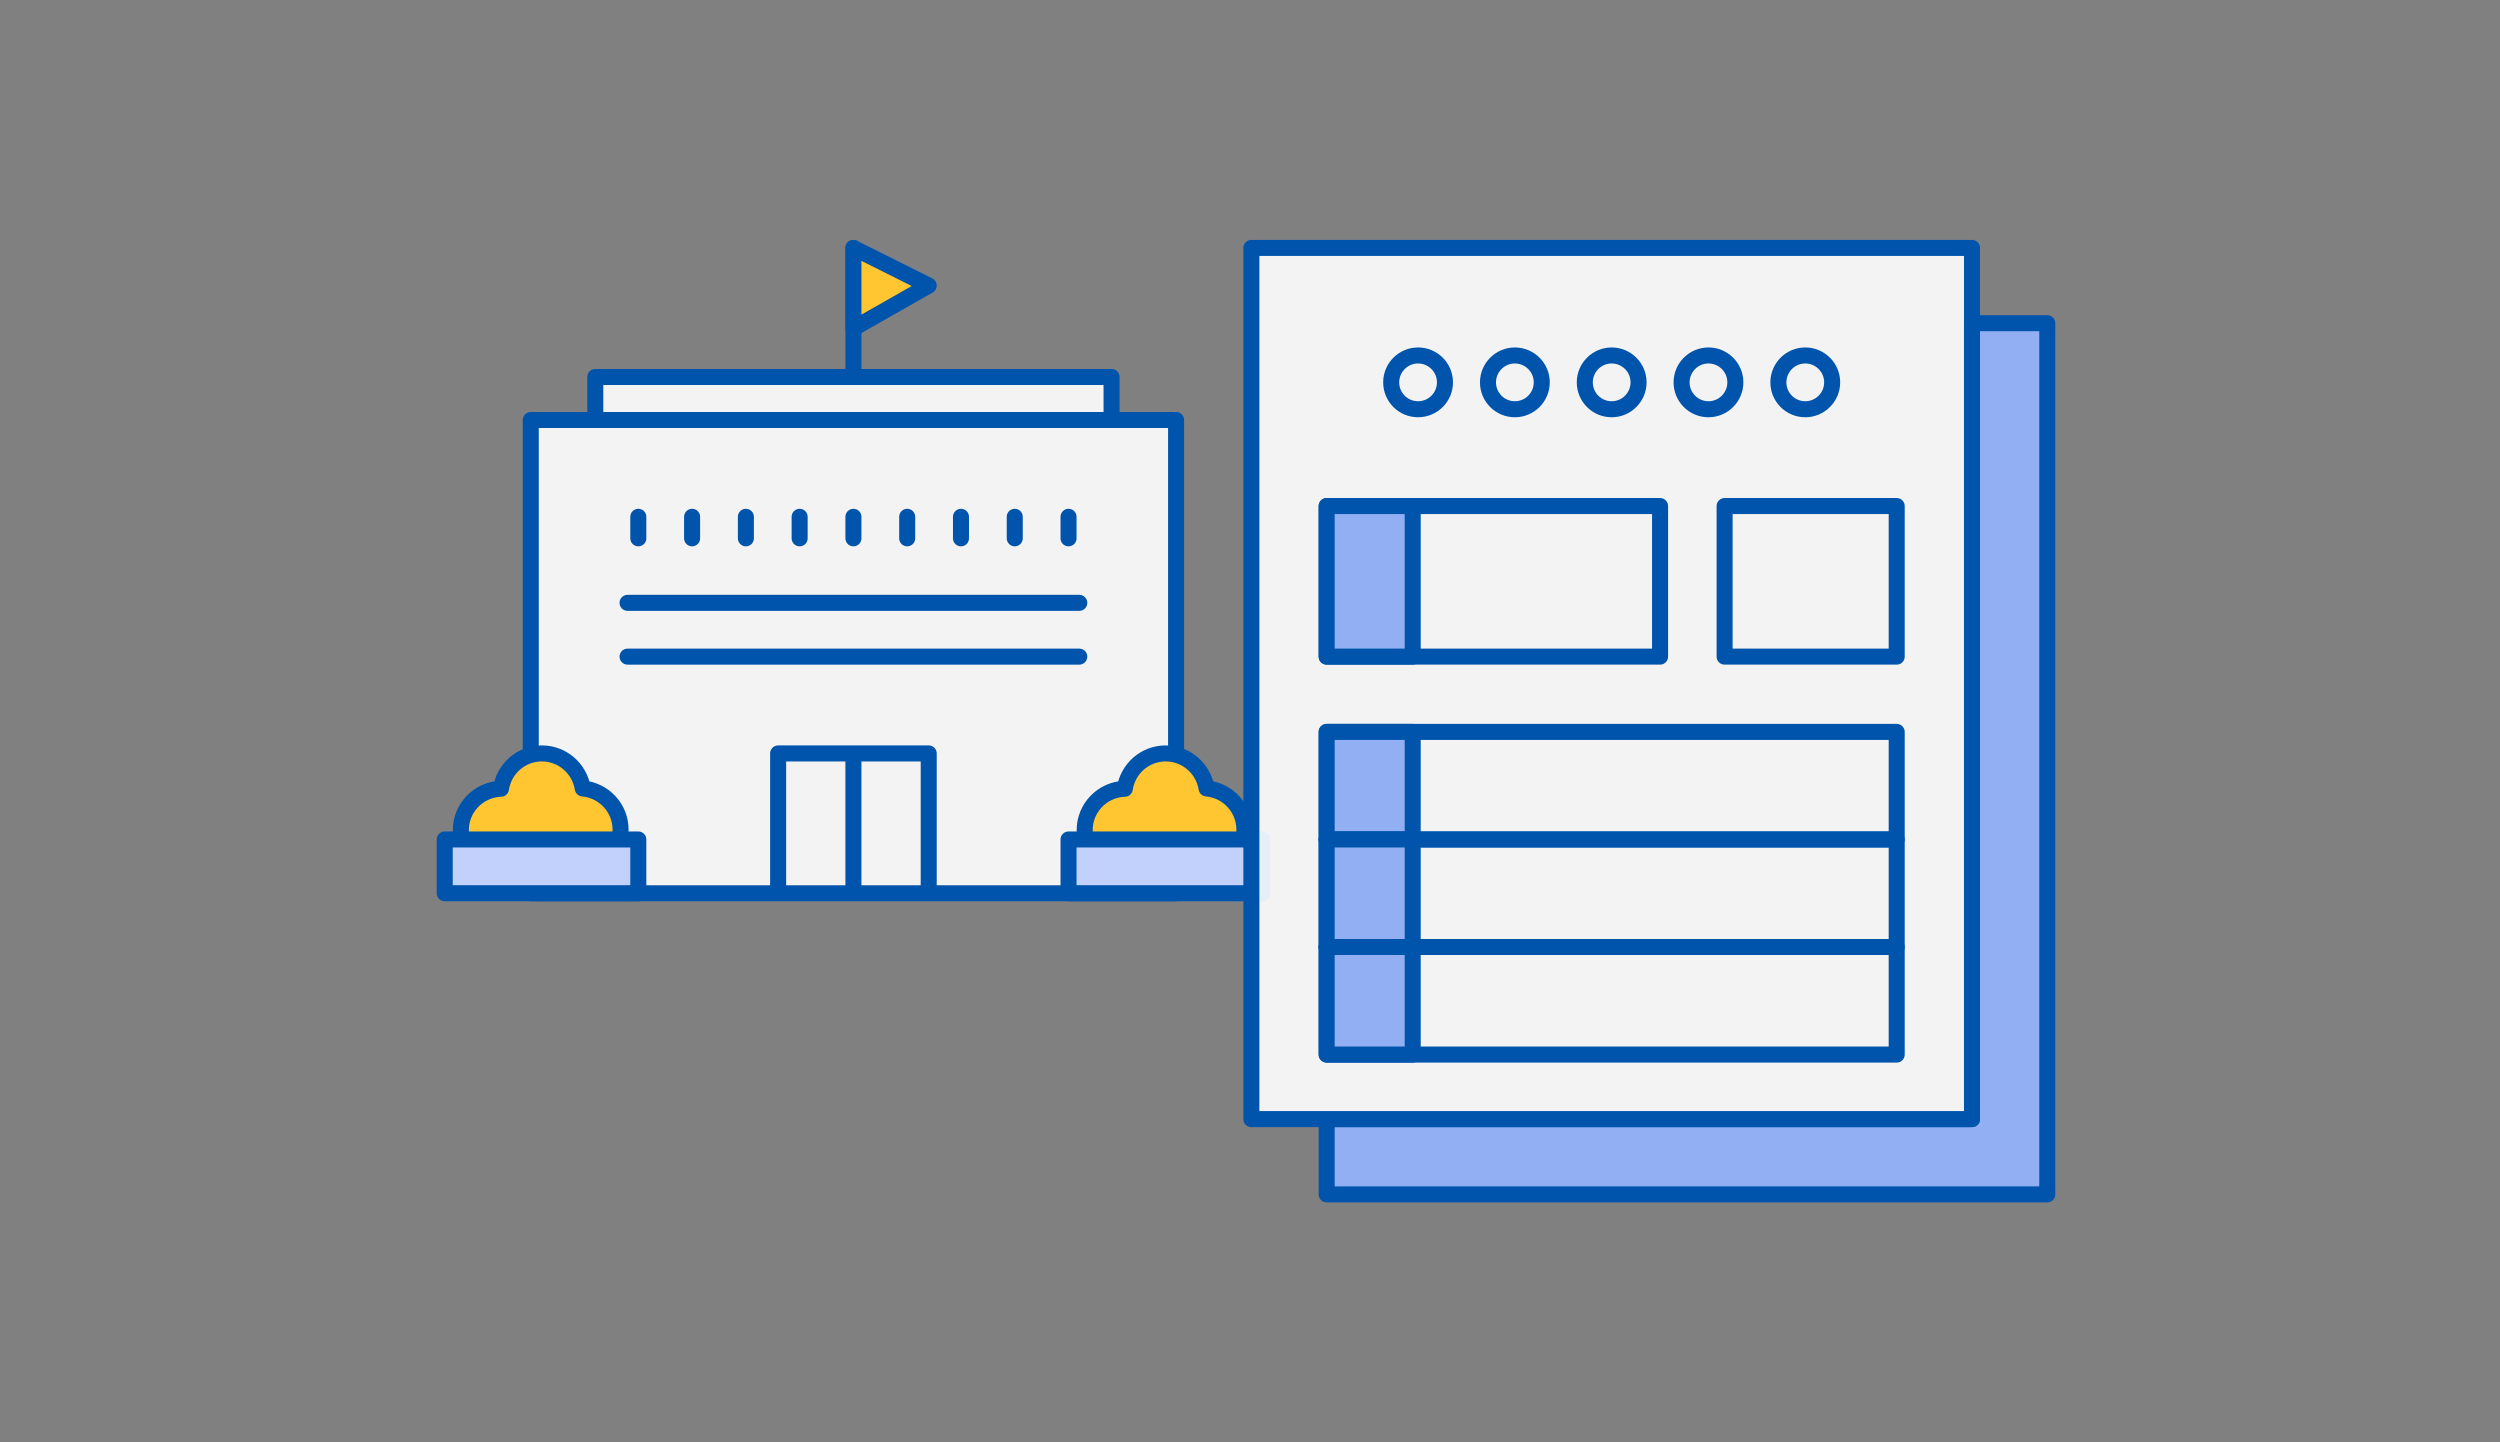 <svg fill="none" height="180" viewBox="0 0 312 180" width="312" xmlns="http://www.w3.org/2000/svg"><rect x="0" y="0" width="312" height="180" fill="#808080" stroke="none"/><path d="m146.775 52.416h-80.537v59.061h80.537z" style="fill:#fff;fill-opacity:.9;stroke:#0054ac;stroke-width:2;stroke-miterlimit:10;stroke-linejoin:round"/><path d="m78.319 75.235h56.376" stroke="#0054ac" stroke-linecap="round" stroke-linejoin="round" stroke-miterlimit="10" stroke-width="2"/><path d="m78.319 81.947h56.376" stroke="#0054ac" stroke-linecap="round" stroke-linejoin="round" stroke-miterlimit="10" stroke-width="2"/><path d="m97.111 111.477v-17.45h18.792v17.45" stroke="#0054ac" stroke-linejoin="round" stroke-miterlimit="10" stroke-width="2"/><path d="m106.507 111.477v-17.45" stroke="#0054ac" stroke-linejoin="round" stroke-miterlimit="10" stroke-width="2"/><path d="m138.722 47.047h-64.43v5.369h64.43z" style="fill:#fff;fill-opacity:.9;stroke:#0054ac;stroke-width:2;stroke-miterlimit:10;stroke-linejoin:round"/><path d="m106.507 30.94v16.107" stroke="#0054ac" stroke-linecap="round" stroke-linejoin="round" stroke-miterlimit="10" stroke-width="2"/><path d="m106.507 30.94 9.396 4.698-9.396 5.342" fill="#ffc631"/><g stroke="#0054ac" stroke-linejoin="round" stroke-width="2"><path d="m106.507 30.94 9.396 4.698-9.396 5.342z" stroke-miterlimit="10"/><path d="m72.726 98.397c-.394-2.47-2.524-4.37-5.103-4.37-2.592 0-4.723 1.913-5.103 4.41-2.782.095-5.008 2.362-5.008 5.171 0 2.863 2.321 5.184 5.184 5.184 2.171 0 4.017-1.33 4.79-3.23.787 1.859 2.633 3.162 4.777 3.162 2.864 0 5.184-2.321 5.184-5.184 0-2.701-2.076-4.899-4.723-5.143z" fill="#ffc631"/><path d="m79.661 104.765h-24.161v6.711h24.161z" fill="#c2d1fc" stroke-miterlimit="10"/><path d="m150.579 98.397c-.394-2.47-2.525-4.37-5.103-4.37-2.592 0-4.723 1.913-5.103 4.41-2.782.095-5.007 2.362-5.007 5.171 0 2.863 2.32 5.184 5.184 5.184 2.171 0 4.017-1.33 4.79-3.23.787 1.859 2.633 3.162 4.777 3.162 2.864 0 5.184-2.321 5.184-5.184 0-2.701-2.076-4.899-4.722-5.143z" fill="#ffc631"/><path d="m157.514 104.765h-24.161v6.711h24.161z" fill="#c2d1fc" stroke-miterlimit="10"/><path d="m79.661 64.497v2.685" stroke-linecap="round" stroke-miterlimit="10"/><path d="m86.373 64.497v2.685" stroke-linecap="round" stroke-miterlimit="10"/><path d="m93.084 64.497v2.685" stroke-linecap="round" stroke-miterlimit="10"/><path d="m99.795 64.497v2.685" stroke-linecap="round" stroke-miterlimit="10"/><path d="m106.507 64.497v2.685" stroke-linecap="round" stroke-miterlimit="10"/><path d="m113.218 64.497v2.685" stroke-linecap="round" stroke-miterlimit="10"/><path d="m119.93 64.497v2.685" stroke-linecap="round" stroke-miterlimit="10"/><path d="m126.641 64.497v2.685" stroke-linecap="round" stroke-miterlimit="10"/><path d="m133.353 64.497v2.685" stroke-linecap="round" stroke-miterlimit="10"/><path d="m255.5 149.06v-108.724h-9.396v99.328h-80.537v9.396z" fill="#91aff2" stroke-miterlimit="10"/><path d="m246.104 30.94h-89.933v108.724h89.933z" fill="#fff" fill-opacity=".9" stroke-miterlimit="10"/><path d="m236.707 91.342h-71.141v13.423h71.141z" stroke-miterlimit="10"/><path d="m176.305 91.342h-10.739v13.423h10.739z" fill="#91aff2"/><path d="m236.707 104.765h-71.141v13.423h71.141z" stroke-miterlimit="10"/><path d="m176.305 104.765h-10.739v13.423h10.739z" fill="#91aff2"/><path d="m236.707 118.188h-71.141v13.423h71.141z" stroke-miterlimit="10"/><path d="m176.305 118.188h-10.739v13.423h10.739z" fill="#91aff2"/><path d="m207.177 63.154h-41.611v18.792h41.611z" stroke-miterlimit="10"/><path d="m176.305 63.154h-10.739v18.792h10.739z" fill="#91aff2"/><path d="m236.708 63.154h-21.477v18.792h21.477z" stroke-miterlimit="10"/><path d="m173.62 47.718c0-1.843 1.498-3.356 3.356-3.356 1.843 0 3.356 1.498 3.356 3.356 0 1.843-1.498 3.356-3.356 3.356s-3.356-1.498-3.356-3.356z" stroke-miterlimit="10"/><path d="m185.701 47.718c0-1.843 1.498-3.356 3.355-3.356 1.844 0 3.356 1.498 3.356 3.356 0 1.843-1.498 3.356-3.356 3.356-1.857 0-3.355-1.498-3.355-3.356z" stroke-miterlimit="10"/><path d="m197.781 47.718c0-1.843 1.498-3.356 3.356-3.356 1.843 0 3.356 1.498 3.356 3.356 0 1.843-1.498 3.356-3.356 3.356s-3.356-1.498-3.356-3.356z" stroke-miterlimit="10"/><path d="m209.862 47.718c0-1.843 1.498-3.356 3.356-3.356 1.843 0 3.355 1.498 3.355 3.356 0 1.843-1.498 3.356-3.355 3.356-1.858 0-3.356-1.498-3.356-3.356z" stroke-miterlimit="10"/><path d="m221.942 47.718c0-1.843 1.498-3.356 3.356-3.356 1.844 0 3.356 1.498 3.356 3.356 0 1.843-1.498 3.356-3.356 3.356s-3.356-1.498-3.356-3.356z" stroke-miterlimit="10"/></g></svg>